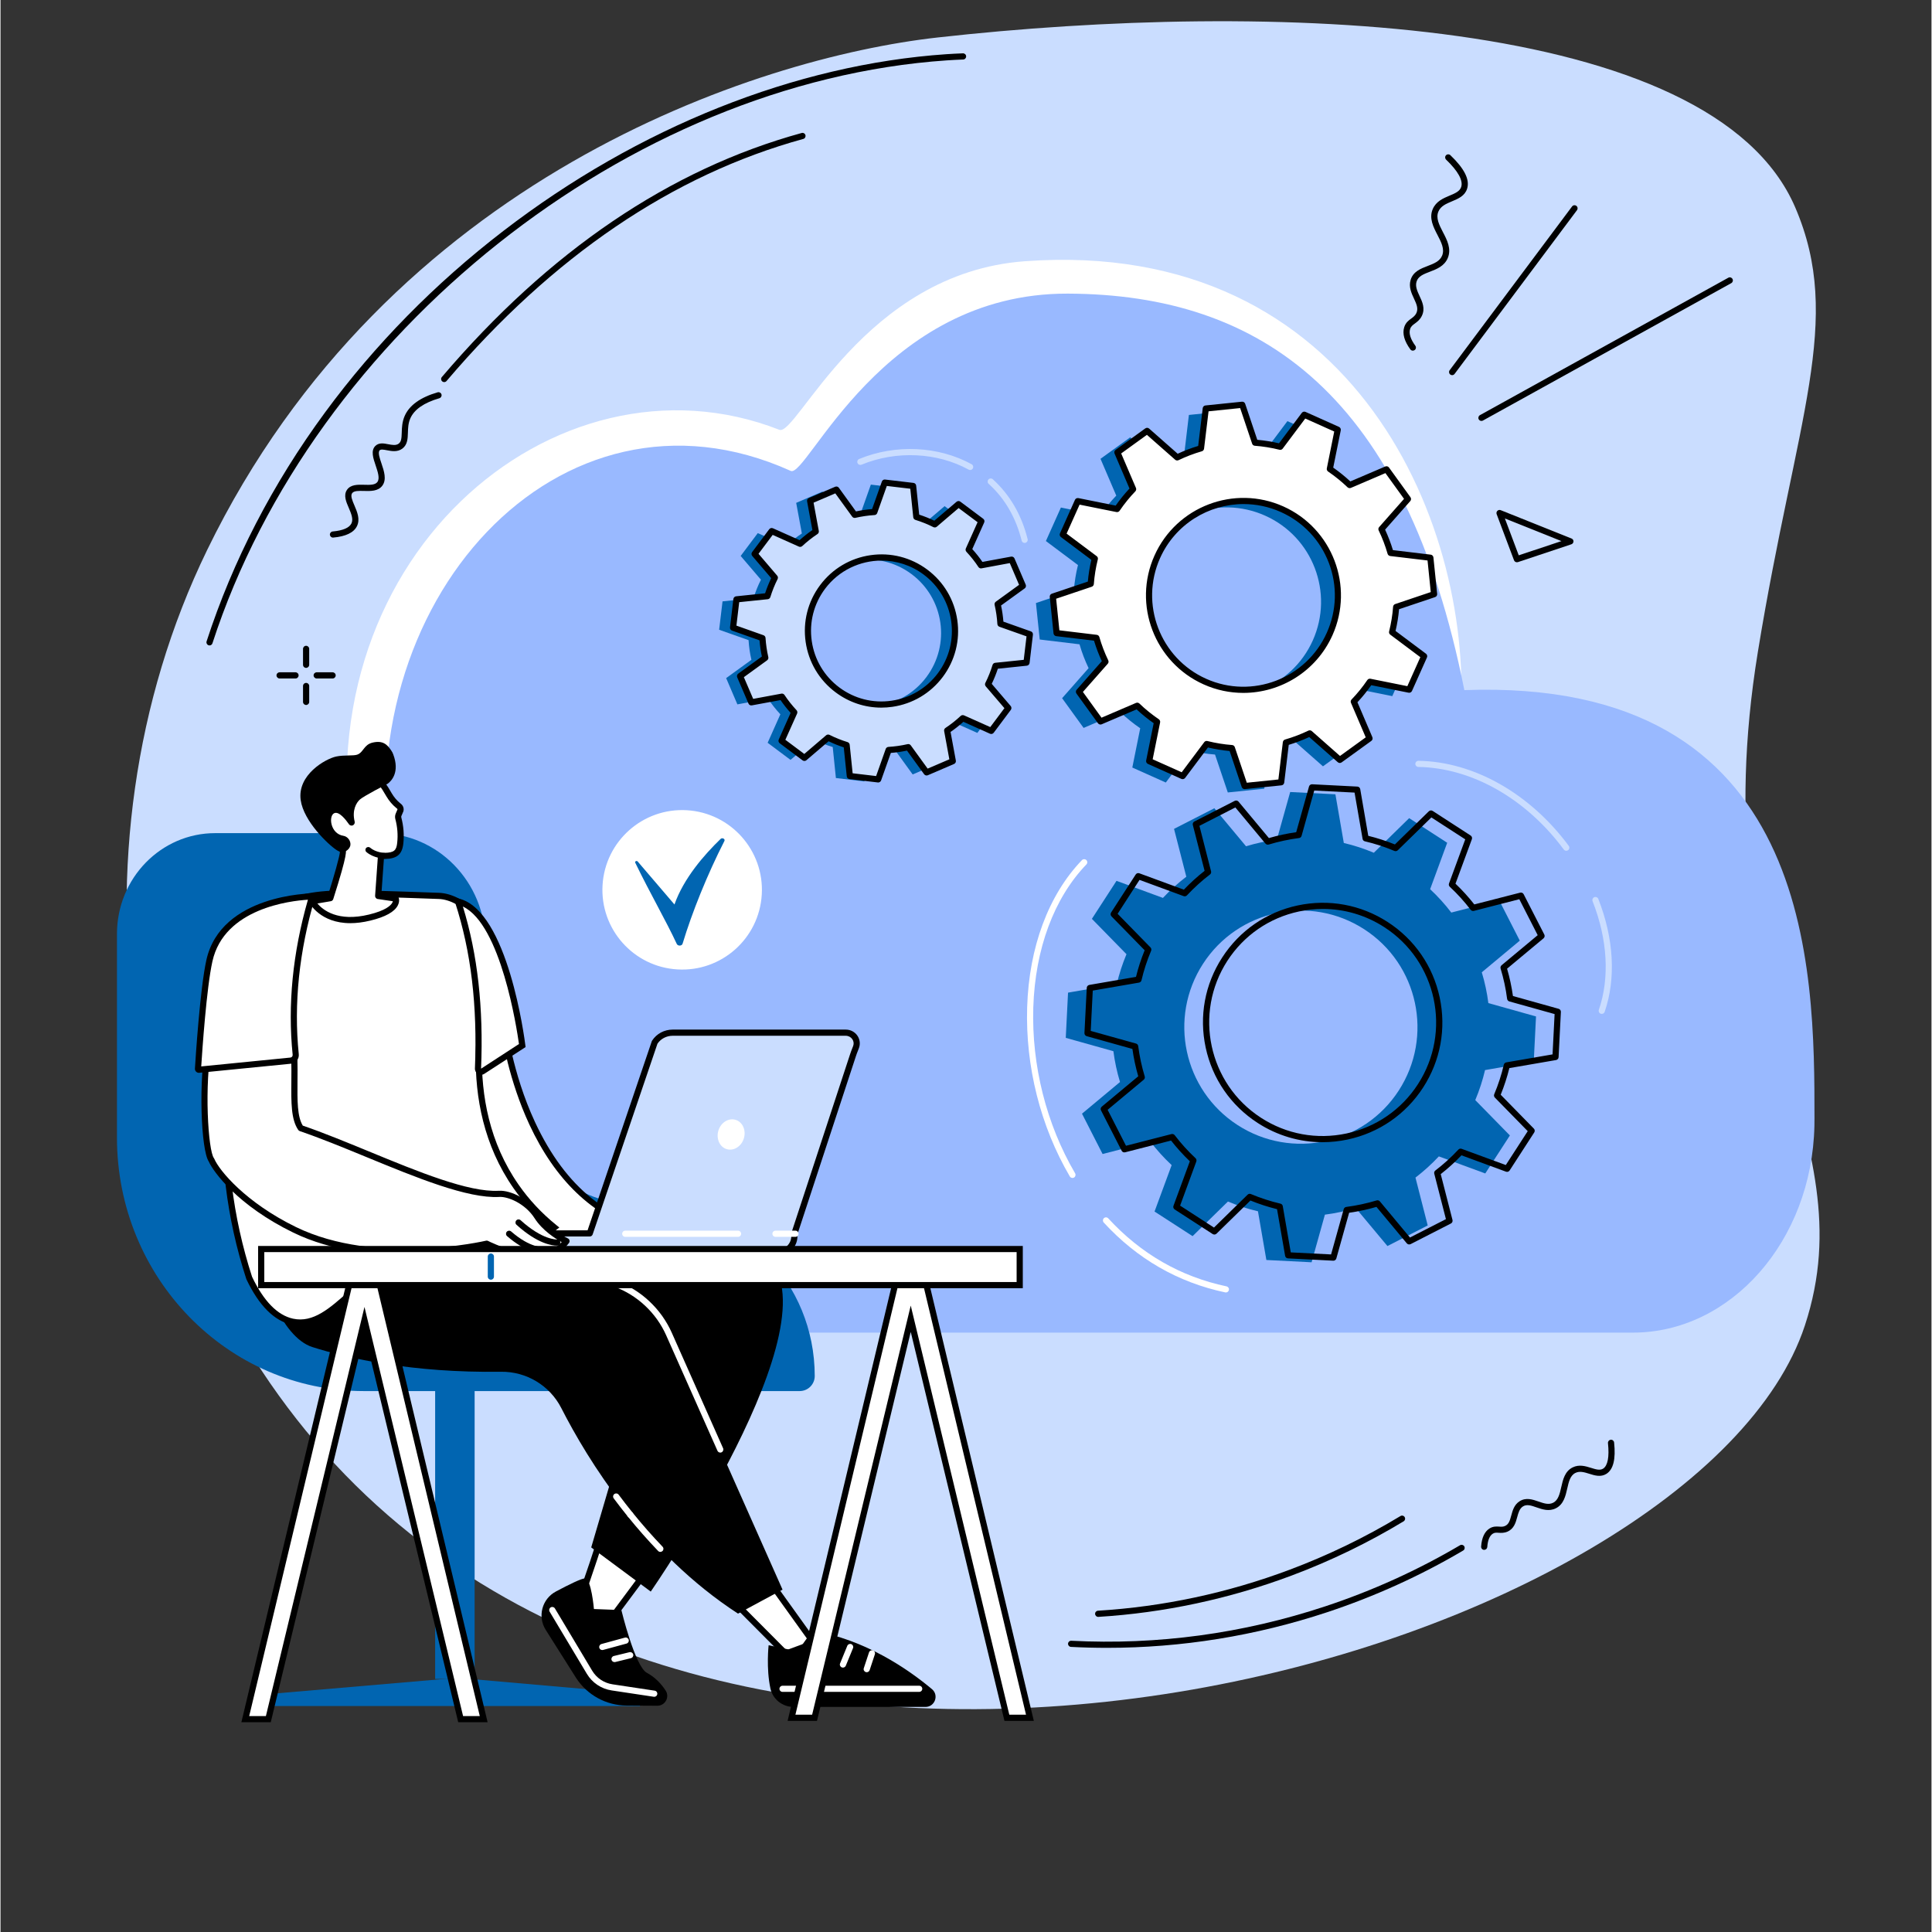 <?xml version="1.0" encoding="UTF-8"?>
<svg xmlns="http://www.w3.org/2000/svg" xmlns:xlink="http://www.w3.org/1999/xlink" width="300" zoomAndPan="magnify" viewBox="0 0 224.88 225" height="300" preserveAspectRatio="xMidYMid meet" version="1.2">
  <rect x="0" y="0" width="224.88" height="225" fill="#333333" stroke="none"/>
  <g id="7038c69061">
    <path style=" stroke:none;fill-rule:nonzero;fill:#caddff;fill-opacity:1;" d="M 210.133 154.375 C 217.59 131.75 197.867 117.508 204.664 75.895 C 209.125 48.598 214.672 37.348 209.012 24.156 C 199.352 1.656 147.41 0.078 109.121 4.367 C 87.898 6.746 45.098 20.789 24.066 64.051 C 6.957 99.246 14 143.668 38.938 170.492 C 89.227 224.578 197.77 191.867 210.133 154.375 "></path>
    <path style=" stroke:none;fill-rule:nonzero;fill:#ffffff;fill-opacity:1;" d="M 209.242 127.168 C 209.242 109.332 202.492 82.773 169.988 84.387 C 171.82 61.801 158.023 27.586 119.27 30.426 C 100.562 31.793 92.734 50.848 90.707 50.055 C 64.617 39.84 34.262 65.324 41.355 101.645 C 26.855 103.375 13.367 114.938 13.703 132.527 C 13.922 143.957 19.926 152.75 29.656 152.75 L 187.367 152.75 C 199.125 152.75 208.934 141.836 209.23 128.023 C 209.238 127.738 209.242 127.453 209.242 127.168 "></path>
    <path style=" stroke:none;fill-rule:nonzero;fill:#99b9ff;fill-opacity:1;" d="M 211.254 130.273 C 211.254 112.895 211.223 78.883 170.477 80.371 C 163.66 46.109 146.922 34.277 124.301 34.195 C 102.598 34.117 93.957 55.711 92.027 54.84 C 65.086 42.676 40.102 70.199 45.574 102.137 C 31.574 103.824 20.652 117.836 20.652 134.875 C 20.652 134.949 20.652 135.027 20.652 135.102 C 20.715 146.242 28.418 155.195 37.816 155.195 L 190.125 155.195 C 201.484 155.195 210.957 144.562 211.246 131.109 C 211.25 130.832 211.254 130.551 211.254 130.273 "></path>
    <path style=" stroke:none;fill-rule:nonzero;fill:#0165b1;fill-opacity:1;" d="M 94.117 68.594 C 96.949 64.805 102.316 64.031 106.102 66.863 C 109.891 69.695 110.664 75.059 107.832 78.848 C 105.004 82.637 99.637 83.41 95.848 80.578 C 92.062 77.746 91.285 72.379 94.117 68.594 Z M 88.559 67.512 C 88.207 68.211 87.918 68.93 87.695 69.66 L 84.086 70.035 L 83.691 73.34 L 87.117 74.551 C 87.164 75.324 87.273 76.09 87.449 76.844 L 84.508 78.973 L 85.816 82.031 L 89.387 81.371 C 89.809 82.008 90.289 82.617 90.82 83.188 L 89.34 86.504 L 92.004 88.496 L 94.766 86.137 C 95.465 86.488 96.184 86.777 96.918 87 L 97.289 90.609 L 100.594 91.004 L 101.809 87.578 C 102.578 87.531 103.344 87.422 104.098 87.246 L 106.23 90.191 L 109.285 88.879 L 108.625 85.312 C 109.266 84.891 109.871 84.41 110.445 83.875 L 113.762 85.355 L 115.754 82.691 L 113.395 79.93 C 113.742 79.23 114.035 78.512 114.254 77.781 L 117.867 77.406 L 118.258 74.102 L 114.832 72.891 C 114.785 72.117 114.676 71.352 114.5 70.598 L 117.445 68.465 L 116.133 65.41 L 112.566 66.07 C 112.145 65.43 111.664 64.824 111.129 64.254 L 112.609 60.934 L 109.949 58.945 L 107.184 61.305 C 106.484 60.953 105.766 60.664 105.035 60.438 L 104.66 56.828 L 101.359 56.438 L 100.145 59.863 C 99.371 59.91 98.605 60.02 97.855 60.191 L 95.723 57.25 L 92.664 58.562 L 93.324 62.129 C 92.688 62.551 92.078 63.031 91.508 63.566 L 88.191 62.086 L 86.199 64.746 L 88.559 67.512 "></path>
    <path style=" stroke:none;fill-rule:nonzero;fill:#caddff;fill-opacity:1;" d="M 95.738 68.359 C 98.57 64.57 103.934 63.797 107.723 66.629 C 111.512 69.457 112.285 74.824 109.453 78.613 C 106.621 82.398 101.254 83.176 97.469 80.344 C 93.68 77.512 92.906 72.145 95.738 68.359 Z M 90.18 67.277 C 89.828 67.977 89.539 68.695 89.312 69.426 L 85.707 69.801 L 85.312 73.105 L 88.738 74.316 C 88.785 75.086 88.895 75.855 89.07 76.609 L 86.125 78.738 L 87.438 81.797 L 91.004 81.133 C 91.426 81.773 91.906 82.383 92.441 82.953 L 90.961 86.27 L 93.625 88.262 L 96.387 85.902 C 97.086 86.254 97.805 86.543 98.535 86.766 L 98.91 90.375 L 102.215 90.77 L 103.426 87.344 C 104.199 87.297 104.965 87.184 105.719 87.012 L 107.848 89.957 L 110.906 88.645 L 110.246 85.078 C 110.887 84.656 111.492 84.176 112.062 83.641 L 115.383 85.121 L 117.371 82.457 L 115.012 79.695 C 115.363 78.996 115.652 78.277 115.879 77.547 L 119.484 77.172 L 119.879 73.867 L 116.453 72.656 C 116.406 71.883 116.297 71.117 116.121 70.363 L 119.066 68.23 L 117.754 65.176 L 114.188 65.836 C 113.766 65.195 113.285 64.59 112.75 64.016 L 114.234 60.699 L 111.57 58.707 L 108.805 61.066 C 108.105 60.719 107.387 60.426 106.656 60.203 L 106.281 56.594 L 102.977 56.203 L 101.766 59.629 C 100.992 59.676 100.227 59.785 99.473 59.957 L 97.344 57.016 L 94.285 58.328 L 94.945 61.895 C 94.309 62.316 93.699 62.797 93.129 63.332 L 89.812 61.852 L 87.82 64.512 L 90.18 67.277 "></path>
    <path style=" stroke:none;fill-rule:nonzero;fill:#000000;fill-opacity:1;" d="M 95.738 68.359 L 95.742 68.359 Z M 102.605 65.285 C 100.105 65.285 97.633 66.422 96.023 68.574 C 94.715 70.328 94.164 72.488 94.477 74.656 C 94.789 76.824 95.926 78.742 97.684 80.059 C 99.438 81.367 101.598 81.922 103.766 81.605 C 105.938 81.293 107.855 80.152 109.168 78.398 C 111.875 74.777 111.133 69.625 107.508 66.914 C 106.039 65.816 104.312 65.285 102.605 65.285 Z M 102.578 82.41 C 100.664 82.41 98.812 81.797 97.254 80.629 C 95.344 79.203 94.105 77.117 93.766 74.762 C 93.426 72.402 94.023 70.051 95.449 68.145 C 96.879 66.234 98.961 64.996 101.32 64.656 C 103.68 64.316 106.027 64.914 107.938 66.34 C 109.848 67.77 111.086 69.852 111.426 72.211 C 111.766 74.57 111.168 76.918 109.742 78.828 C 108.312 80.734 106.23 81.973 103.871 82.316 C 103.438 82.379 103.008 82.41 102.578 82.41 Z M 99.238 90.055 L 101.973 90.379 L 103.09 87.223 C 103.137 87.09 103.262 86.992 103.406 86.984 C 104.156 86.938 104.906 86.832 105.637 86.664 C 105.777 86.629 105.922 86.684 106.008 86.801 L 107.973 89.512 L 110.5 88.43 L 109.895 85.141 C 109.867 85 109.926 84.855 110.047 84.777 C 110.664 84.367 111.262 83.898 111.816 83.379 C 111.926 83.277 112.078 83.254 112.211 83.312 L 115.266 84.676 L 116.914 82.473 L 114.738 79.93 C 114.648 79.816 114.625 79.664 114.691 79.535 C 115.035 78.852 115.316 78.148 115.531 77.441 C 115.574 77.301 115.695 77.203 115.84 77.188 L 119.164 76.844 L 119.488 74.109 L 116.332 72.992 C 116.199 72.945 116.105 72.82 116.094 72.676 C 116.051 71.926 115.941 71.176 115.773 70.445 C 115.742 70.305 115.797 70.156 115.91 70.074 L 118.621 68.109 L 117.539 65.578 L 114.254 66.188 C 114.109 66.219 113.965 66.152 113.887 66.035 C 113.48 65.414 113.008 64.82 112.488 64.262 C 112.391 64.156 112.363 64.004 112.422 63.871 L 113.789 60.816 L 111.582 59.168 L 109.039 61.34 C 108.93 61.438 108.773 61.453 108.645 61.391 C 107.965 61.047 107.258 60.766 106.551 60.547 C 106.414 60.504 106.312 60.383 106.297 60.242 L 105.953 56.918 L 103.219 56.594 L 102.102 59.746 C 102.055 59.883 101.93 59.977 101.785 59.984 C 101.039 60.031 100.285 60.141 99.555 60.309 C 99.414 60.34 99.266 60.285 99.184 60.168 L 97.219 57.457 L 94.688 58.543 L 95.297 61.828 C 95.324 61.973 95.266 62.113 95.145 62.195 C 94.527 62.602 93.93 63.074 93.371 63.594 C 93.266 63.691 93.113 63.719 92.98 63.66 L 89.926 62.293 L 88.277 64.496 L 90.453 67.043 C 90.547 67.152 90.562 67.309 90.5 67.438 C 90.156 68.117 89.875 68.824 89.656 69.531 C 89.617 69.668 89.496 69.77 89.352 69.785 L 86.027 70.129 L 85.703 72.859 L 88.859 73.98 C 88.992 74.027 89.086 74.152 89.094 74.297 C 89.141 75.043 89.25 75.793 89.418 76.527 C 89.449 76.668 89.395 76.812 89.281 76.898 L 86.57 78.863 L 87.656 81.391 L 90.941 80.781 C 91.082 80.754 91.227 80.816 91.305 80.938 C 91.711 81.555 92.184 82.148 92.703 82.707 C 92.801 82.812 92.828 82.969 92.77 83.102 L 91.402 86.156 L 93.609 87.805 L 96.152 85.629 C 96.262 85.535 96.418 85.52 96.547 85.582 C 97.23 85.926 97.934 86.207 98.641 86.422 C 98.781 86.465 98.879 86.586 98.895 86.73 Z M 102.215 91.129 C 102.199 91.129 102.184 91.129 102.172 91.125 L 98.867 90.73 C 98.703 90.711 98.57 90.578 98.555 90.414 L 98.203 87.039 C 97.609 86.844 97.02 86.605 96.438 86.328 L 93.855 88.535 C 93.73 88.645 93.543 88.652 93.406 88.551 L 90.746 86.559 C 90.609 86.457 90.562 86.277 90.633 86.125 L 92.016 83.023 C 91.59 82.547 91.191 82.047 90.84 81.531 L 87.504 82.148 C 87.34 82.18 87.172 82.094 87.109 81.938 L 85.797 78.883 C 85.73 78.727 85.781 78.547 85.918 78.449 L 88.668 76.457 C 88.535 75.836 88.445 75.207 88.395 74.574 L 85.191 73.441 C 85.035 73.387 84.938 73.227 84.957 73.062 L 85.348 69.758 C 85.371 69.594 85.5 69.461 85.668 69.445 L 89.043 69.094 C 89.238 68.5 89.477 67.906 89.754 67.328 L 87.547 64.746 C 87.438 64.617 87.43 64.434 87.531 64.297 L 89.523 61.633 C 89.625 61.5 89.805 61.453 89.957 61.523 L 93.059 62.906 C 93.535 62.48 94.031 62.082 94.551 61.73 L 93.934 58.391 C 93.902 58.227 93.988 58.062 94.145 57.996 L 97.199 56.688 C 97.355 56.621 97.535 56.668 97.633 56.805 L 99.625 59.559 C 100.246 59.426 100.875 59.336 101.504 59.285 L 102.641 56.082 C 102.695 55.926 102.852 55.824 103.02 55.848 L 106.324 56.238 C 106.488 56.258 106.621 56.391 106.637 56.559 L 106.988 59.934 C 107.582 60.129 108.176 60.363 108.75 60.641 L 111.336 58.438 C 111.461 58.328 111.648 58.32 111.781 58.422 L 114.445 60.414 C 114.582 60.516 114.629 60.695 114.559 60.848 L 113.172 63.949 C 113.602 64.422 114 64.922 114.352 65.441 L 117.688 64.824 C 117.855 64.793 118.016 64.879 118.086 65.031 L 119.395 68.09 C 119.461 68.246 119.414 68.426 119.277 68.523 L 116.523 70.516 C 116.656 71.133 116.746 71.766 116.797 72.395 L 120 73.531 C 120.156 73.586 120.254 73.742 120.234 73.91 L 119.844 77.215 C 119.82 77.379 119.691 77.508 119.523 77.527 L 116.148 77.879 C 115.953 78.473 115.715 79.066 115.438 79.641 L 117.645 82.223 C 117.754 82.352 117.758 82.539 117.66 82.672 L 115.668 85.336 C 115.566 85.469 115.387 85.52 115.234 85.449 L 112.133 84.062 C 111.656 84.492 111.156 84.891 110.641 85.242 L 111.258 88.578 C 111.289 88.746 111.203 88.906 111.047 88.973 L 107.992 90.285 C 107.836 90.352 107.66 90.301 107.559 90.164 L 105.566 87.414 C 104.945 87.547 104.316 87.637 103.688 87.684 L 102.551 90.891 C 102.5 91.031 102.363 91.129 102.215 91.129 "></path>
    <path style=" stroke:none;fill-rule:nonzero;fill:#0165b1;fill-opacity:1;" d="M 132.75 65.594 C 135.234 60.051 141.738 57.57 147.281 60.055 C 152.828 62.535 155.309 69.039 152.828 74.586 C 150.344 80.125 143.84 82.609 138.297 80.125 C 132.75 77.645 130.27 71.137 132.75 65.594 Z M 125.48 65.805 C 125.238 66.781 125.078 67.762 125.004 68.742 L 120.586 70.23 L 121.027 74.477 L 125.66 75.035 C 125.934 75.988 126.289 76.918 126.719 77.812 L 123.633 81.312 L 126.137 84.773 L 130.418 82.938 C 131.129 83.621 131.902 84.246 132.73 84.812 L 131.809 89.387 L 135.707 91.133 L 138.504 87.398 C 139.48 87.641 140.461 87.801 141.441 87.875 L 142.93 92.289 L 147.176 91.852 L 147.734 87.219 C 148.688 86.945 149.617 86.59 150.512 86.16 L 154.012 89.246 L 157.473 86.742 L 155.641 82.457 C 156.32 81.75 156.945 80.977 157.512 80.148 L 162.086 81.07 L 163.832 77.172 L 160.098 74.375 C 160.34 73.398 160.5 72.418 160.574 71.438 L 164.992 69.949 L 164.555 65.703 L 159.918 65.145 C 159.645 64.191 159.289 63.262 158.859 62.367 L 161.945 58.867 L 159.445 55.406 L 155.16 57.238 C 154.449 56.559 153.676 55.934 152.848 55.367 L 153.77 50.793 L 149.871 49.047 L 147.074 52.781 C 146.098 52.539 145.117 52.379 144.137 52.305 L 142.648 47.887 L 138.398 48.324 L 137.848 52.957 C 136.891 53.234 135.961 53.59 135.07 54.02 L 131.566 50.93 L 128.105 53.434 L 129.941 57.719 C 129.258 58.43 128.633 59.203 128.066 60.031 L 123.492 59.109 L 121.746 63.008 L 125.48 65.805 "></path>
    <path style=" stroke:none;fill-rule:nonzero;fill:#ffffff;fill-opacity:1;" d="M 134.719 64.844 C 137.199 59.301 143.703 56.82 149.246 59.301 C 154.793 61.785 157.273 68.289 154.789 73.832 C 152.309 79.375 145.805 81.859 140.262 79.375 C 134.719 76.895 132.234 70.387 134.719 64.844 Z M 127.445 65.055 C 127.203 66.031 127.043 67.012 126.969 67.992 L 122.551 69.477 L 122.988 73.727 L 127.625 74.285 C 127.898 75.238 128.254 76.164 128.684 77.059 L 125.598 80.562 L 128.098 84.02 L 132.383 82.188 C 133.094 82.871 133.867 83.496 134.695 84.062 L 133.773 88.637 L 137.672 90.383 L 140.469 86.648 C 141.445 86.891 142.426 87.051 143.406 87.125 L 144.891 91.539 L 149.145 91.102 L 149.699 86.469 C 150.652 86.191 151.578 85.84 152.477 85.41 L 155.977 88.496 L 159.438 85.992 L 157.605 81.707 C 158.285 81 158.91 80.227 159.477 79.398 L 164.051 80.32 L 165.797 76.418 L 162.062 73.625 C 162.305 72.648 162.465 71.664 162.539 70.684 L 166.957 69.199 L 166.52 64.949 L 161.883 64.395 C 161.609 63.441 161.254 62.512 160.824 61.617 L 163.91 58.117 L 161.406 54.656 L 157.125 56.488 C 156.414 55.809 155.641 55.184 154.812 54.617 L 155.734 50.043 L 151.836 48.297 L 149.039 52.031 C 148.062 51.789 147.082 51.629 146.102 51.555 L 144.613 47.137 L 140.367 47.574 L 139.809 52.207 C 138.855 52.484 137.93 52.84 137.031 53.27 L 133.531 50.184 L 130.07 52.684 L 131.902 56.969 C 131.223 57.68 130.598 58.453 130.031 59.281 L 125.457 58.359 L 123.711 62.258 L 127.445 65.055 "></path>
    <path style=" stroke:none;fill-rule:nonzero;fill:#000000;fill-opacity:1;" d="M 134.719 64.848 Z M 144.77 58.703 C 140.703 58.703 136.812 61.047 135.043 64.992 C 132.648 70.348 135.051 76.652 140.406 79.051 C 145.762 81.445 152.066 79.039 154.461 73.688 C 155.625 71.094 155.707 68.203 154.695 65.547 C 153.68 62.895 151.695 60.793 149.102 59.629 C 147.691 59 146.219 58.703 144.77 58.703 Z M 144.738 80.695 C 143.188 80.695 141.613 80.379 140.113 79.703 C 134.398 77.145 131.828 70.414 134.391 64.699 C 136.949 58.984 143.68 56.418 149.395 58.977 C 155.109 61.535 157.676 68.266 155.117 73.98 C 153.23 78.191 149.078 80.695 144.738 80.695 Z M 140.469 86.289 C 140.496 86.289 140.527 86.293 140.555 86.301 C 141.512 86.539 142.48 86.695 143.434 86.766 C 143.578 86.777 143.699 86.871 143.746 87.012 L 145.141 91.156 L 148.82 90.777 L 149.34 86.426 C 149.359 86.285 149.461 86.164 149.598 86.125 C 150.527 85.855 151.445 85.508 152.32 85.086 C 152.449 85.027 152.602 85.047 152.711 85.141 L 155.996 88.039 L 158.992 85.871 L 157.273 81.852 C 157.215 81.719 157.242 81.562 157.344 81.461 C 158.008 80.773 158.625 80.012 159.18 79.195 C 159.262 79.074 159.402 79.02 159.547 79.047 L 163.84 79.91 L 165.352 76.535 L 161.848 73.91 C 161.73 73.824 161.68 73.676 161.715 73.539 C 161.953 72.582 162.109 71.613 162.18 70.66 C 162.191 70.516 162.289 70.395 162.426 70.348 L 166.566 68.953 L 166.191 65.273 L 161.84 64.754 C 161.699 64.734 161.578 64.633 161.539 64.496 C 161.27 63.562 160.922 62.648 160.5 61.773 C 160.438 61.645 160.457 61.488 160.555 61.383 L 163.453 58.098 L 161.285 55.098 L 157.266 56.82 C 157.133 56.875 156.98 56.848 156.875 56.75 C 156.184 56.086 155.422 55.469 154.609 54.914 C 154.492 54.832 154.43 54.688 154.461 54.547 L 155.324 50.254 L 151.949 48.742 L 149.324 52.246 C 149.238 52.363 149.09 52.414 148.949 52.379 C 147.996 52.141 147.027 51.984 146.07 51.914 C 145.93 51.902 145.805 51.805 145.762 51.668 L 144.367 47.523 L 140.688 47.902 L 140.164 52.254 C 140.148 52.395 140.047 52.516 139.91 52.555 C 138.977 52.824 138.062 53.172 137.188 53.594 C 137.059 53.652 136.902 53.633 136.797 53.539 L 133.508 50.641 L 130.512 52.809 L 132.234 56.828 C 132.289 56.961 132.262 57.113 132.164 57.219 C 131.5 57.906 130.883 58.668 130.328 59.484 C 130.246 59.605 130.102 59.66 129.961 59.633 L 125.668 58.77 L 124.156 62.145 L 127.66 64.77 C 127.777 64.855 127.828 65 127.793 65.141 C 127.555 66.098 127.398 67.066 127.328 68.02 C 127.316 68.164 127.219 68.285 127.082 68.332 L 122.938 69.727 L 123.316 73.406 L 127.664 73.93 C 127.809 73.945 127.93 74.047 127.969 74.184 C 128.238 75.117 128.586 76.031 129.008 76.906 C 129.066 77.035 129.047 77.191 128.953 77.297 L 126.055 80.582 L 128.223 83.582 L 132.242 81.859 C 132.375 81.805 132.527 81.832 132.633 81.93 C 133.32 82.594 134.082 83.211 134.898 83.766 C 135.016 83.848 135.074 83.992 135.047 84.133 L 134.18 88.426 L 137.559 89.938 L 140.184 86.434 C 140.25 86.34 140.359 86.289 140.469 86.289 Z M 144.891 91.902 C 144.738 91.902 144.602 91.805 144.551 91.656 L 143.141 87.461 C 142.305 87.387 141.457 87.25 140.617 87.051 L 137.961 90.598 C 137.859 90.73 137.68 90.777 137.523 90.711 L 133.625 88.965 C 133.473 88.895 133.387 88.73 133.422 88.566 L 134.297 84.223 C 133.59 83.73 132.922 83.188 132.309 82.613 L 128.238 84.352 C 128.086 84.418 127.906 84.367 127.809 84.23 L 125.305 80.773 C 125.207 80.637 125.215 80.449 125.328 80.324 L 128.258 77 C 127.898 76.23 127.594 75.426 127.348 74.613 L 122.945 74.086 C 122.781 74.062 122.652 73.934 122.633 73.766 L 122.195 69.516 C 122.18 69.348 122.277 69.191 122.438 69.141 L 126.629 67.73 C 126.703 66.891 126.844 66.043 127.039 65.199 L 123.496 62.547 C 123.363 62.445 123.316 62.266 123.383 62.113 L 125.129 58.211 C 125.199 58.059 125.363 57.977 125.527 58.008 L 129.871 58.883 C 130.363 58.176 130.906 57.508 131.48 56.895 L 129.742 52.828 C 129.676 52.672 129.723 52.492 129.859 52.395 L 133.32 49.891 C 133.457 49.793 133.641 49.801 133.77 49.914 L 137.094 52.844 C 137.863 52.484 138.664 52.18 139.48 51.934 L 140.008 47.531 C 140.027 47.367 140.16 47.234 140.328 47.219 L 144.578 46.781 C 144.742 46.766 144.902 46.863 144.953 47.023 L 146.363 51.219 C 147.207 51.293 148.051 51.43 148.891 51.629 L 151.547 48.082 C 151.648 47.949 151.828 47.898 151.98 47.969 L 155.879 49.715 C 156.031 49.785 156.117 49.949 156.086 50.113 L 155.207 54.457 C 155.914 54.953 156.582 55.492 157.199 56.066 L 161.266 54.328 C 161.422 54.262 161.602 54.309 161.699 54.445 L 164.203 57.91 C 164.301 58.043 164.289 58.23 164.18 58.355 L 161.25 61.68 C 161.605 62.453 161.914 63.254 162.16 64.066 L 166.559 64.594 C 166.727 64.613 166.855 64.746 166.875 64.914 L 167.312 69.164 C 167.328 69.332 167.227 69.488 167.07 69.539 L 162.875 70.949 C 162.801 71.789 162.664 72.641 162.465 73.48 L 166.012 76.133 C 166.145 76.234 166.191 76.414 166.125 76.566 L 164.379 80.469 C 164.309 80.621 164.145 80.707 163.98 80.672 L 159.637 79.797 C 159.141 80.504 158.602 81.172 158.027 81.785 L 159.766 85.852 C 159.832 86.008 159.781 86.188 159.645 86.285 L 156.184 88.789 C 156.047 88.887 155.863 88.879 155.738 88.766 L 152.414 85.836 C 151.641 86.195 150.84 86.5 150.027 86.746 L 149.5 91.148 C 149.477 91.312 149.348 91.445 149.18 91.461 L 144.93 91.898 C 144.918 91.898 144.902 91.902 144.891 91.902 "></path>
    <path style=" stroke:none;fill-rule:nonzero;fill:#0165b1;fill-opacity:1;" d="M 140.043 112.242 C 144.117 105.949 152.523 104.148 158.82 108.223 C 165.113 112.297 166.914 120.703 162.84 127 C 158.766 133.293 150.359 135.094 144.062 131.02 C 137.77 126.945 135.969 118.539 140.043 112.242 Z M 131.129 111.125 C 130.652 112.273 130.27 113.438 129.996 114.621 L 124.324 115.602 L 124.059 120.867 L 129.605 122.422 C 129.762 123.637 130.02 124.836 130.375 126.012 L 125.949 129.699 L 128.348 134.395 L 133.922 132.965 C 134.66 133.93 135.484 134.84 136.391 135.688 L 134.398 141.094 L 138.828 143.961 L 142.945 139.93 C 144.09 140.41 145.262 140.793 146.441 141.066 L 147.422 146.738 L 152.688 147.004 L 154.238 141.457 C 155.453 141.301 156.656 141.043 157.828 140.688 L 161.52 145.113 L 166.211 142.715 L 164.785 137.141 C 165.75 136.402 166.66 135.578 167.508 134.672 L 172.914 136.66 L 175.781 132.234 L 171.75 128.117 C 172.23 126.973 172.613 125.801 172.887 124.621 L 178.559 123.641 L 178.824 118.375 L 173.273 116.82 C 173.121 115.605 172.863 114.406 172.508 113.234 L 176.934 109.547 L 174.531 104.848 L 168.957 106.277 C 168.223 105.312 167.398 104.402 166.492 103.555 L 168.48 98.148 L 164.051 95.281 L 159.934 99.312 C 158.793 98.832 157.621 98.449 156.441 98.176 L 155.461 92.504 L 150.195 92.238 L 148.641 97.785 C 147.426 97.941 146.227 98.199 145.051 98.555 L 141.363 94.129 L 136.668 96.531 L 138.098 102.102 C 137.129 102.84 136.223 103.664 135.375 104.57 L 129.969 102.582 L 127.102 107.008 L 131.129 111.125 "></path>
    <path style=" stroke:none;fill-rule:nonzero;fill:#000000;fill-opacity:1;" d="M 142.578 111.699 L 142.582 111.699 Z M 154.004 105.855 C 153.074 105.855 152.141 105.953 151.211 106.152 C 147.758 106.891 144.797 108.934 142.879 111.895 C 138.922 118.016 140.676 126.215 146.797 130.176 C 149.758 132.094 153.293 132.742 156.746 132.004 C 160.199 131.266 163.156 129.227 165.074 126.262 C 169.035 120.141 167.281 111.941 161.16 107.98 C 158.992 106.578 156.523 105.855 154.004 105.855 Z M 153.949 133.02 C 151.293 133.02 148.688 132.254 146.406 130.777 C 143.281 128.754 141.129 125.637 140.352 121.996 C 139.57 118.355 140.254 114.629 142.277 111.508 C 144.301 108.379 147.418 106.23 151.059 105.449 C 154.699 104.672 158.426 105.355 161.551 107.379 C 164.676 109.402 166.828 112.52 167.605 116.16 C 168.383 119.801 167.699 123.527 165.676 126.652 C 163.652 129.777 160.535 131.926 156.895 132.707 C 155.914 132.914 154.93 133.02 153.949 133.02 Z M 150.262 145.852 L 154.957 146.09 L 156.43 140.816 C 156.469 140.676 156.59 140.574 156.73 140.559 C 157.926 140.402 159.113 140.148 160.262 139.801 C 160.398 139.758 160.547 139.805 160.641 139.914 L 164.145 144.121 L 168.332 141.98 L 166.973 136.684 C 166.938 136.547 166.988 136.398 167.105 136.312 C 168.047 135.594 168.949 134.777 169.781 133.883 C 169.879 133.777 170.031 133.742 170.168 133.793 L 175.305 135.68 L 177.859 131.734 L 174.031 127.824 C 173.93 127.719 173.902 127.566 173.957 127.434 C 174.43 126.309 174.805 125.152 175.074 123.996 C 175.109 123.855 175.219 123.746 175.363 123.723 L 180.75 122.793 L 180.988 118.098 L 175.715 116.625 C 175.578 116.586 175.477 116.469 175.457 116.324 C 175.305 115.133 175.047 113.945 174.699 112.793 C 174.66 112.656 174.703 112.508 174.812 112.414 L 179.02 108.91 L 176.879 104.723 L 171.586 106.082 C 171.445 106.117 171.297 106.066 171.211 105.953 C 170.492 105.008 169.676 104.105 168.781 103.273 C 168.676 103.176 168.641 103.023 168.691 102.891 L 170.582 97.75 L 166.637 95.199 L 162.723 99.023 C 162.617 99.125 162.465 99.152 162.332 99.098 C 161.207 98.625 160.051 98.25 158.895 97.98 C 158.754 97.949 158.648 97.836 158.625 97.691 L 157.691 92.305 L 152.996 92.066 L 151.523 97.34 C 151.484 97.48 151.367 97.582 151.223 97.598 C 150.031 97.754 148.844 98.008 147.695 98.355 C 147.555 98.398 147.406 98.352 147.312 98.242 L 143.809 94.035 L 139.625 96.176 L 140.98 101.473 C 141.016 101.609 140.965 101.758 140.852 101.844 C 139.906 102.562 139.008 103.383 138.172 104.273 C 138.074 104.379 137.922 104.414 137.789 104.363 L 132.648 102.473 L 130.098 106.422 L 133.922 110.332 C 134.023 110.438 134.055 110.59 134 110.723 C 133.527 111.848 133.148 113.004 132.879 114.16 C 132.848 114.301 132.734 114.406 132.59 114.434 L 127.203 115.363 L 126.965 120.059 L 132.238 121.531 C 132.379 121.57 132.48 121.688 132.496 121.832 C 132.652 123.023 132.906 124.211 133.254 125.363 C 133.297 125.5 133.25 125.648 133.141 125.742 L 128.934 129.246 L 131.074 133.434 L 136.371 132.074 C 136.508 132.039 136.66 132.09 136.746 132.203 C 137.465 133.148 138.281 134.051 139.172 134.883 C 139.277 134.98 139.312 135.133 139.262 135.27 L 137.375 140.406 L 141.32 142.961 L 145.234 139.133 C 145.336 139.031 145.488 139 145.621 139.059 C 146.746 139.531 147.906 139.906 149.059 140.176 C 149.199 140.207 149.309 140.32 149.332 140.465 Z M 155.227 146.82 C 155.219 146.82 155.211 146.82 155.207 146.82 L 149.941 146.551 C 149.773 146.543 149.633 146.422 149.605 146.254 L 148.664 140.82 C 147.625 140.562 146.582 140.227 145.566 139.812 L 141.617 143.672 C 141.496 143.789 141.312 143.809 141.172 143.719 L 136.742 140.852 C 136.602 140.762 136.543 140.586 136.602 140.43 L 138.508 135.242 C 137.715 134.484 136.98 133.672 136.32 132.828 L 130.977 134.195 C 130.812 134.238 130.641 134.164 130.566 134.012 L 128.164 129.316 C 128.09 129.168 128.125 128.988 128.254 128.879 L 132.5 125.344 C 132.199 124.301 131.969 123.234 131.82 122.16 L 126.496 120.672 C 126.336 120.625 126.227 120.477 126.234 120.309 L 126.504 115.039 C 126.512 114.871 126.637 114.734 126.801 114.703 L 132.238 113.766 C 132.492 112.723 132.832 111.684 133.246 110.668 L 129.383 106.719 C 129.266 106.598 129.246 106.414 129.336 106.273 L 132.203 101.844 C 132.293 101.703 132.473 101.645 132.629 101.703 L 137.812 103.609 C 138.57 102.816 139.383 102.078 140.227 101.418 L 138.855 96.074 C 138.816 95.914 138.891 95.742 139.043 95.668 L 143.738 93.266 C 143.887 93.191 144.07 93.227 144.176 93.355 L 147.715 97.602 C 148.754 97.297 149.824 97.07 150.895 96.918 L 152.387 91.598 C 152.43 91.438 152.586 91.328 152.75 91.336 L 158.016 91.605 C 158.184 91.613 158.324 91.734 158.352 91.902 L 159.289 97.34 C 160.332 97.594 161.375 97.934 162.391 98.344 L 166.34 94.484 C 166.457 94.367 166.645 94.348 166.785 94.438 L 171.211 97.305 C 171.352 97.395 171.41 97.57 171.355 97.73 L 169.445 102.914 C 170.242 103.672 170.977 104.484 171.637 105.328 L 176.98 103.957 C 177.141 103.918 177.312 103.992 177.387 104.145 L 179.789 108.836 C 179.867 108.988 179.828 109.168 179.699 109.277 L 175.453 112.812 C 175.758 113.855 175.984 114.926 176.137 115.996 L 181.457 117.484 C 181.621 117.531 181.727 117.68 181.719 117.848 L 181.453 123.117 C 181.445 123.285 181.32 123.422 181.156 123.453 L 175.719 124.391 C 175.461 125.434 175.125 126.473 174.711 127.492 L 178.574 131.438 C 178.691 131.559 178.707 131.742 178.617 131.883 L 175.75 136.312 C 175.66 136.453 175.484 136.512 175.328 136.453 L 170.141 134.547 C 169.383 135.344 168.57 136.078 167.727 136.738 L 169.098 142.082 C 169.137 142.242 169.062 142.414 168.914 142.488 L 164.219 144.891 C 164.066 144.965 163.887 144.93 163.777 144.801 L 160.242 140.555 C 159.199 140.859 158.133 141.086 157.059 141.238 L 155.57 146.559 C 155.527 146.715 155.387 146.82 155.227 146.82 "></path>
    <path style=" stroke:none;fill-rule:nonzero;fill:#ffffff;fill-opacity:1;" d="M 142.707 150.52 C 142.68 150.52 142.656 150.516 142.633 150.512 C 137.141 149.355 132.379 146.617 128.48 142.375 C 128.348 142.23 128.355 142.004 128.5 141.867 C 128.648 141.734 128.875 141.742 129.008 141.891 C 132.805 146.02 137.438 148.684 142.777 149.809 C 142.973 149.852 143.098 150.039 143.055 150.234 C 143.02 150.402 142.871 150.52 142.707 150.52 "></path>
    <path style=" stroke:none;fill-rule:nonzero;fill:#ffffff;fill-opacity:1;" d="M 124.84 137.184 C 124.715 137.184 124.598 137.121 124.531 137.008 C 121.113 131.18 119.352 124.184 119.562 117.309 C 119.777 110.309 122.047 104.219 125.945 100.168 C 126.082 100.027 126.309 100.023 126.453 100.16 C 126.598 100.297 126.602 100.523 126.465 100.668 C 122.688 104.59 120.492 110.508 120.277 117.332 C 120.07 124.074 121.801 130.934 125.148 136.645 C 125.25 136.816 125.191 137.035 125.02 137.137 C 124.965 137.168 124.902 137.184 124.84 137.184 "></path>
    <path style=" stroke:none;fill-rule:nonzero;fill:#caddff;fill-opacity:1;" d="M 186.48 118.078 C 186.441 118.078 186.402 118.074 186.363 118.059 C 186.176 117.996 186.078 117.793 186.141 117.605 C 187.418 113.883 187.16 109.391 185.41 104.949 C 185.34 104.766 185.43 104.559 185.613 104.484 C 185.797 104.414 186.008 104.504 186.078 104.688 C 187.891 109.285 188.152 113.957 186.82 117.836 C 186.77 117.988 186.629 118.078 186.48 118.078 "></path>
    <path style=" stroke:none;fill-rule:nonzero;fill:#caddff;fill-opacity:1;" d="M 182.348 99.082 C 182.238 99.082 182.129 99.031 182.059 98.938 C 177.672 93.012 171.34 89.418 165.125 89.32 C 164.926 89.316 164.77 89.152 164.77 88.957 C 164.773 88.758 164.934 88.602 165.129 88.602 C 165.129 88.602 165.133 88.602 165.133 88.602 C 171.574 88.703 178.117 92.406 182.637 98.508 C 182.754 98.668 182.719 98.895 182.562 99.012 C 182.496 99.059 182.422 99.082 182.348 99.082 "></path>
    <path style=" stroke:none;fill-rule:nonzero;fill:#caddff;fill-opacity:1;" d="M 112.922 54.738 C 112.863 54.738 112.805 54.723 112.75 54.695 C 109.078 52.672 104.297 52.453 100.273 54.117 C 100.09 54.191 99.879 54.105 99.805 53.922 C 99.73 53.738 99.816 53.527 100 53.453 C 104.219 51.707 109.234 51.941 113.098 54.066 C 113.27 54.16 113.332 54.379 113.238 54.551 C 113.172 54.672 113.051 54.738 112.922 54.738 "></path>
    <path style=" stroke:none;fill-rule:nonzero;fill:#caddff;fill-opacity:1;" d="M 119.27 63.23 C 119.109 63.23 118.961 63.121 118.922 62.957 C 118.25 60.27 116.957 58.043 115.078 56.348 C 114.93 56.215 114.922 55.988 115.055 55.84 C 115.188 55.691 115.414 55.68 115.559 55.812 C 117.543 57.609 118.91 59.953 119.617 62.785 C 119.664 62.977 119.547 63.172 119.355 63.219 C 119.328 63.227 119.297 63.23 119.27 63.23 "></path>
    <path style=" stroke:none;fill-rule:nonzero;fill:#ffffff;fill-opacity:1;" d="M 88.656 104.18 C 88.352 109.301 83.953 113.207 78.832 112.898 C 73.711 112.598 69.809 108.199 70.113 103.078 C 70.418 97.957 74.816 94.055 79.934 94.359 C 85.055 94.664 88.957 99.062 88.656 104.18 "></path>
    <path style=" stroke:none;fill-rule:nonzero;fill:#0165b1;fill-opacity:1;" d="M 83.859 97.703 C 81.945 99.555 79.559 102.289 78.488 105.336 L 74.211 100.336 C 74.094 100.195 73.844 100.312 73.918 100.469 C 75.715 104.164 77.496 107.215 78.754 109.926 C 78.879 110.199 79.348 110.184 79.434 109.902 C 80.531 106.258 82.32 101.824 84.305 97.938 C 84.422 97.707 84.055 97.512 83.859 97.703 "></path>
    <path style=" stroke:none;fill-rule:nonzero;fill:#0165b1;fill-opacity:1;" d="M 56.473 109.758 L 56.473 120.875 C 56.473 131.746 65.059 140.562 75.648 140.562 C 86.238 140.562 94.824 149.375 94.824 160.25 C 94.824 161.219 94.039 162.004 93.07 162.004 L 42.309 162.004 C 26.434 162.004 13.562 148.789 13.562 132.492 L 13.562 108.766 C 13.562 102.285 18.68 97.027 24.996 97.027 L 44.074 97.027 C 50.922 97.027 56.473 102.727 56.473 109.758 "></path>
    <path style=" stroke:none;fill-rule:nonzero;fill:#0165b1;fill-opacity:1;" d="M 50.617 195.527 L 55.215 195.527 L 55.215 141.969 L 50.617 141.969 L 50.617 195.527 "></path>
    <path style=" stroke:none;fill-rule:nonzero;fill:#0165b1;fill-opacity:1;" d="M 74.477 197.266 L 54.117 195.48 L 52.25 195.48 L 31.469 197.266 L 31.469 198.684 L 74.477 198.684 L 74.477 197.266 "></path>
    <path style=" stroke:none;fill-rule:nonzero;fill:#ffffff;fill-opacity:1;" d="M 66.781 187.922 C 67.254 187.441 69.98 178.957 69.98 178.957 L 75.371 182.801 L 69.461 190.746 L 66.781 187.922 "></path>
    <path style=" stroke:none;fill-rule:nonzero;fill:#000000;fill-opacity:1;" d="M 67.223 187.867 L 69.426 190.188 L 74.863 182.883 L 70.172 179.535 C 69.371 182.012 67.859 186.59 67.223 187.867 Z M 69.461 191.102 C 69.363 191.102 69.27 191.062 69.199 190.992 L 66.52 188.168 C 66.391 188.027 66.391 187.812 66.52 187.676 C 66.836 187.258 68.363 182.82 69.637 178.848 C 69.672 178.738 69.758 178.652 69.867 178.617 C 69.977 178.582 70.094 178.598 70.188 178.664 L 75.578 182.512 C 75.656 182.566 75.711 182.652 75.723 182.746 C 75.738 182.844 75.715 182.941 75.656 183.016 L 69.75 190.961 C 69.684 191.043 69.586 191.098 69.48 191.102 C 69.477 191.102 69.469 191.102 69.461 191.102 "></path>
    <path style=" stroke:none;fill-rule:nonzero;fill:#000000;fill-opacity:1;" d="M 76.492 198.648 L 72.91 198.629 C 70.539 198.613 68.332 197.41 67.039 195.422 L 63.492 189.809 C 62.516 188.258 63.062 186.203 64.684 185.344 C 66.16 184.555 67.711 183.793 68.074 183.824 C 68.812 183.895 69.109 187.387 69.109 187.387 L 72.305 187.508 C 72.305 187.508 73.883 194.066 75.27 194.812 C 76.281 195.355 76.988 196.156 77.461 196.883 C 77.961 197.645 77.402 198.656 76.492 198.648 "></path>
    <path style=" stroke:none;fill-rule:nonzero;fill:#ffffff;fill-opacity:1;" d="M 76.133 197.609 C 76.117 197.609 76.098 197.605 76.078 197.605 L 71.176 196.867 C 69.965 196.684 68.91 195.977 68.281 194.926 L 63.949 187.691 C 63.848 187.52 63.902 187.297 64.074 187.195 C 64.242 187.094 64.465 187.148 64.566 187.32 L 68.898 194.559 C 69.418 195.426 70.285 196.008 71.285 196.156 L 76.188 196.895 C 76.383 196.926 76.516 197.105 76.488 197.305 C 76.461 197.48 76.309 197.609 76.133 197.609 "></path>
    <path style=" stroke:none;fill-rule:nonzero;fill:#ffffff;fill-opacity:1;" d="M 70.082 192.164 C 69.922 192.164 69.777 192.059 69.734 191.898 C 69.684 191.711 69.797 191.512 69.988 191.461 L 72.719 190.715 C 72.91 190.664 73.105 190.777 73.16 190.969 C 73.211 191.16 73.098 191.355 72.906 191.41 L 70.176 192.152 C 70.145 192.16 70.113 192.164 70.082 192.164 "></path>
    <path style=" stroke:none;fill-rule:nonzero;fill:#ffffff;fill-opacity:1;" d="M 71.504 193.566 C 71.344 193.566 71.195 193.457 71.156 193.297 C 71.109 193.102 71.227 192.91 71.418 192.859 L 73.25 192.414 C 73.445 192.367 73.637 192.484 73.684 192.676 C 73.73 192.867 73.613 193.062 73.422 193.109 L 71.59 193.559 C 71.559 193.566 71.531 193.566 71.504 193.566 "></path>
    <path style=" stroke:none;fill-rule:nonzero;fill:#ffffff;fill-opacity:1;" d="M 85.172 186.301 L 91.43 192.59 L 94.746 191.371 L 88.977 183.328 L 85.172 186.301 "></path>
    <path style=" stroke:none;fill-rule:nonzero;fill:#000000;fill-opacity:1;" d="M 85.711 186.336 L 91.523 192.172 L 94.18 191.195 L 88.906 183.84 Z M 91.43 192.949 C 91.336 192.949 91.246 192.91 91.176 192.844 L 84.918 186.555 C 84.844 186.48 84.809 186.383 84.812 186.281 C 84.82 186.176 84.871 186.082 84.949 186.02 L 88.758 183.043 C 88.836 182.984 88.934 182.957 89.031 182.973 C 89.125 182.984 89.215 183.039 89.27 183.117 L 95.039 191.16 C 95.105 191.254 95.125 191.367 95.09 191.477 C 95.059 191.582 94.977 191.668 94.871 191.707 L 91.555 192.926 C 91.512 192.941 91.473 192.949 91.43 192.949 "></path>
    <path style=" stroke:none;fill-rule:nonzero;fill:#000000;fill-opacity:1;" d="M 89.453 191.605 C 89.453 191.605 89.152 194.281 89.664 196.645 C 89.938 197.902 91.07 198.789 92.359 198.789 L 107.719 198.789 C 108.816 198.789 109.316 197.418 108.473 196.715 C 105.742 194.426 100.719 190.934 94.543 189.906 L 92.82 192.32 L 89.453 191.605 "></path>
    <path style=" stroke:none;fill-rule:nonzero;fill:#ffffff;fill-opacity:1;" d="M 106.988 197.035 L 91.074 197.035 C 90.875 197.035 90.715 196.875 90.715 196.676 C 90.715 196.48 90.875 196.32 91.074 196.32 L 106.988 196.32 C 107.188 196.32 107.348 196.48 107.348 196.676 C 107.348 196.875 107.188 197.035 106.988 197.035 "></path>
    <path style=" stroke:none;fill-rule:nonzero;fill:#ffffff;fill-opacity:1;" d="M 98.109 194.207 C 98.062 194.207 98.016 194.199 97.973 194.184 C 97.789 194.105 97.699 193.898 97.777 193.715 L 98.617 191.668 C 98.695 191.488 98.906 191.398 99.086 191.477 C 99.27 191.551 99.355 191.762 99.281 191.941 L 98.441 193.988 C 98.383 194.125 98.25 194.207 98.109 194.207 "></path>
    <path style=" stroke:none;fill-rule:nonzero;fill:#ffffff;fill-opacity:1;" d="M 100.879 194.746 C 100.84 194.746 100.805 194.742 100.766 194.727 C 100.578 194.664 100.473 194.465 100.539 194.273 L 101.148 192.43 C 101.211 192.242 101.414 192.141 101.602 192.203 C 101.789 192.266 101.891 192.469 101.828 192.656 L 101.219 194.5 C 101.168 194.652 101.027 194.746 100.879 194.746 "></path>
    <path style=" stroke:none;fill-rule:nonzero;fill:#000000;fill-opacity:1;" d="M 52.047 142.305 C 52.047 142.305 80.648 138.973 89.152 146.336 C 97.656 153.695 75.727 185.355 75.727 185.355 L 68.793 180.211 L 75.371 157.836 L 48.934 150.328 L 52.047 142.305 "></path>
    <path style=" stroke:none;fill-rule:nonzero;fill:#000000;fill-opacity:1;" d="M 36.309 156.875 C 40.461 158.191 47.895 159.898 58.285 159.754 C 61.234 159.715 63.961 161.348 65.305 163.977 C 68.379 170.012 75.039 180.879 85.891 187.922 L 91.074 185.129 L 77.848 155.355 C 76.641 152.641 74.379 150.527 71.59 149.504 L 45.375 139.891 C 45.375 139.891 37.25 137.617 33.266 144.875 C 32.555 146.172 31.23 143.852 30.918 144.898 C 29.836 148.484 32.738 155.742 36.309 156.875 "></path>
    <path style=" stroke:none;fill-rule:nonzero;fill:#ffffff;fill-opacity:1;" d="M 83.824 169.168 C 83.688 169.168 83.555 169.09 83.496 168.957 L 77.52 155.504 C 76.355 152.887 74.152 150.824 71.465 149.84 L 58.914 145.234 C 58.727 145.168 58.633 144.961 58.699 144.777 C 58.766 144.59 58.973 144.496 59.16 144.562 L 71.711 149.164 C 74.578 150.219 76.934 152.422 78.176 155.211 L 84.152 168.664 C 84.23 168.844 84.148 169.059 83.969 169.137 C 83.922 169.16 83.871 169.168 83.824 169.168 "></path>
    <path style=" stroke:none;fill-rule:nonzero;fill:#ffffff;fill-opacity:1;" d="M 76.844 180.734 C 76.75 180.734 76.656 180.699 76.586 180.625 C 75.383 179.371 74.195 178.027 73.062 176.625 C 72.938 176.469 72.961 176.242 73.113 176.121 C 73.27 175.996 73.496 176.02 73.621 176.172 C 74.742 177.559 75.914 178.891 77.102 180.129 C 77.242 180.27 77.234 180.496 77.094 180.633 C 77.023 180.699 76.934 180.734 76.844 180.734 "></path>
    <path style=" stroke:none;fill-rule:nonzero;fill:#ffffff;fill-opacity:1;" d="M 73.34 176.758 C 73.238 176.758 73.133 176.711 73.062 176.625 C 72.504 175.938 71.949 175.219 71.414 174.5 C 71.293 174.34 71.328 174.117 71.488 173.996 C 71.645 173.879 71.871 173.91 71.988 174.07 C 72.52 174.785 73.07 175.492 73.621 176.172 C 73.746 176.328 73.719 176.555 73.566 176.676 C 73.5 176.73 73.422 176.758 73.34 176.758 "></path>
    <path style=" stroke:none;fill-rule:nonzero;fill:#ffffff;fill-opacity:1;" d="M 58.547 119.203 C 58.547 119.203 61.062 142.043 77.953 143.539 L 58.547 143.812 C 58.547 143.812 51.359 129.254 51.066 123.582 C 50.777 117.914 58.547 119.203 58.547 119.203 "></path>
    <path style=" stroke:none;fill-rule:nonzero;fill:#000000;fill-opacity:1;" d="M 56.75 119.438 C 55.41 119.438 53.602 119.652 52.477 120.656 C 51.715 121.34 51.363 122.316 51.426 123.566 C 51.691 128.734 57.902 141.672 58.77 143.453 L 74.398 143.23 C 68.988 141.625 64.602 137.445 61.59 130.961 C 59.199 125.816 58.395 120.746 58.227 119.523 C 57.926 119.484 57.391 119.438 56.75 119.438 Z M 58.547 144.172 C 58.41 144.172 58.285 144.098 58.223 143.973 C 57.93 143.375 51 129.281 50.711 123.602 C 50.633 122.125 51.066 120.953 52 120.121 C 54.211 118.148 58.426 118.82 58.605 118.848 C 58.762 118.875 58.883 119.004 58.902 119.164 C 58.91 119.219 59.559 124.898 62.246 130.676 C 65.828 138.367 71.121 142.574 77.984 143.18 C 78.176 143.199 78.316 143.359 78.312 143.551 C 78.305 143.742 78.148 143.895 77.957 143.898 L 58.551 144.172 C 58.551 144.172 58.547 144.172 58.547 144.172 "></path>
    <path style=" stroke:none;fill-rule:nonzero;fill:#ffffff;fill-opacity:1;" d="M 34.504 104.688 C 37.781 103.914 39.148 103.906 51.059 104.336 C 53.973 104.441 57.434 108.098 57.777 110.988 C 56.852 113.766 52.582 127.465 60.035 138.168 C 61.094 139.688 62.531 141.355 64.508 142.953 C 63.398 143.848 61.672 145.016 59.359 145.703 C 55.516 146.844 53.582 145.609 50.484 145.703 C 42.293 145.949 39.289 155.07 34 153.926 C 32.586 153.617 30.715 152.516 28.957 148.82 C 27.961 145.754 27.078 142.156 26.582 138.09 C 25.246 127.062 27.434 117.879 29.387 112.117 C 29.969 110.297 30.641 105.594 34.504 104.688 "></path>
    <path style=" stroke:none;fill-rule:nonzero;fill:#000000;fill-opacity:1;" d="M 29.293 148.688 C 30.648 151.535 32.258 153.18 34.074 153.574 C 36.414 154.082 38.348 152.363 40.578 150.367 C 43.148 148.074 46.059 145.477 50.477 145.344 C 51.621 145.309 52.617 145.453 53.578 145.59 C 55.273 145.836 56.875 146.066 59.258 145.359 C 60.91 144.867 62.48 144.059 63.934 142.945 C 62.32 141.59 60.91 140.055 59.742 138.375 C 52.773 128.371 55.766 115.926 57.41 110.953 C 57.02 108.105 53.66 104.789 51.047 104.695 C 39.012 104.258 37.781 104.285 34.586 105.035 C 31.469 105.77 30.543 109.234 29.988 111.305 C 29.895 111.656 29.812 111.965 29.73 112.227 C 26.836 120.762 25.898 129.445 26.941 138.047 C 27.375 141.637 28.168 145.215 29.293 148.688 Z M 34.902 154.383 C 34.582 154.383 34.258 154.348 33.922 154.277 C 31.871 153.832 30.094 152.047 28.633 148.977 L 28.617 148.93 C 27.473 145.41 26.668 141.777 26.227 138.133 C 25.172 129.426 26.121 120.633 29.047 112 C 29.125 111.762 29.203 111.465 29.297 111.117 C 29.891 108.895 30.887 105.168 34.422 104.336 C 37.703 103.566 38.945 103.539 51.074 103.977 C 54.297 104.094 57.785 108.004 58.133 110.945 L 58.141 111.027 L 58.117 111.102 C 56.512 115.918 53.512 128.176 60.332 137.965 C 61.543 139.707 63.023 141.293 64.73 142.672 L 65.078 142.953 L 64.73 143.23 C 63.109 144.543 61.336 145.492 59.461 146.047 C 56.93 146.797 55.172 146.547 53.473 146.301 C 52.543 146.168 51.578 146.031 50.496 146.062 C 46.34 146.188 43.531 148.691 41.055 150.902 C 39.059 152.688 37.16 154.383 34.902 154.383 "></path>
    <path style=" stroke:none;fill-rule:nonzero;fill:#ffffff;fill-opacity:1;" d="M 60.766 121.762 C 60.766 121.762 58.84 106.316 53.289 104.996 C 55.242 111 55.891 117.535 55.605 124.445 C 55.594 124.73 55.91 124.914 56.152 124.758 L 60.766 121.762 "></path>
    <path style=" stroke:none;fill-rule:nonzero;fill:#000000;fill-opacity:1;" d="M 53.848 105.574 C 55.566 111.164 56.258 117.348 55.965 124.457 L 60.379 121.586 C 60.129 119.789 58.277 107.672 53.848 105.574 Z M 55.961 125.172 C 55.84 125.172 55.719 125.141 55.609 125.078 C 55.375 124.945 55.238 124.699 55.25 124.43 C 55.551 117.113 54.797 110.793 52.945 105.109 L 52.75 104.504 L 53.371 104.648 C 59.098 106.008 61.043 121.078 61.121 121.719 L 61.148 121.941 L 56.348 125.055 C 56.227 125.133 56.094 125.172 55.961 125.172 "></path>
    <path style=" stroke:none;fill-rule:nonzero;fill:#ffffff;fill-opacity:1;" d="M 43.984 104.344 L 44.312 99.703 C 44.531 99.688 44.688 99.68 44.73 99.68 C 46.027 99.664 46.445 99.242 46.559 98.18 C 46.629 97.516 46.652 96.527 46.328 95.293 C 46.293 95.16 46.301 95.02 46.355 94.895 L 46.574 94.375 C 46.621 94.207 46.562 94.023 46.426 93.91 L 46.309 93.812 C 45.887 93.469 45.535 93.043 45.254 92.57 C 44.996 92.133 44.555 91.32 44.254 91.176 C 43.402 90.77 39.949 88.965 38.02 92.117 C 36.516 94.578 38.977 97.965 39.867 99.074 C 40.082 99.344 38.41 104.602 38.41 104.602 L 36.285 104.961 C 36.285 104.961 37.914 108.09 42.988 106.863 C 46.602 105.988 46.027 104.645 46.027 104.645 L 43.984 104.344 "></path>
    <path style=" stroke:none;fill-rule:nonzero;fill:#000000;fill-opacity:1;" d="M 36.902 105.219 C 37.543 105.977 39.281 107.391 42.902 106.512 C 44.863 106.039 45.445 105.453 45.617 105.145 C 45.656 105.074 45.68 105.012 45.691 104.957 L 43.93 104.699 C 43.746 104.672 43.613 104.504 43.625 104.32 L 43.953 99.68 C 43.965 99.5 44.109 99.355 44.285 99.344 C 44.52 99.328 44.68 99.32 44.727 99.32 C 45.875 99.305 46.109 99 46.199 98.145 C 46.297 97.219 46.227 96.316 45.98 95.383 C 45.926 95.172 45.941 94.949 46.023 94.754 L 46.23 94.266 C 46.234 94.238 46.223 94.207 46.199 94.188 L 46.082 94.09 C 45.641 93.73 45.262 93.281 44.945 92.754 L 44.824 92.551 C 44.66 92.262 44.266 91.59 44.098 91.5 L 44.004 91.453 C 43.02 90.98 40.023 89.531 38.328 92.305 C 36.984 94.504 39.152 97.613 40.148 98.848 C 40.281 99.016 40.484 99.27 38.75 104.707 C 38.711 104.836 38.602 104.93 38.469 104.953 Z M 40.738 107.512 C 37.258 107.512 36.027 105.242 35.965 105.129 C 35.914 105.027 35.914 104.906 35.965 104.801 C 36.016 104.699 36.109 104.629 36.223 104.609 L 38.133 104.285 C 38.82 102.109 39.496 99.738 39.527 99.223 C 38.414 97.82 36.164 94.469 37.715 91.934 C 39.066 89.723 41.285 89.344 44.316 90.809 L 44.406 90.852 C 44.742 91.012 45.062 91.527 45.445 92.188 L 45.562 92.387 C 45.832 92.844 46.16 93.23 46.535 93.535 L 46.652 93.633 C 46.898 93.836 47.004 94.164 46.922 94.469 C 46.918 94.484 46.914 94.5 46.906 94.516 L 46.684 95.035 C 46.664 95.082 46.66 95.145 46.676 95.199 C 46.941 96.219 47.02 97.207 46.914 98.219 C 46.777 99.512 46.168 100.02 44.734 100.035 C 44.719 100.035 44.688 100.039 44.648 100.039 L 44.363 104.039 L 46.078 104.289 C 46.203 104.309 46.309 104.391 46.355 104.504 C 46.375 104.547 46.527 104.934 46.273 105.434 C 45.895 106.191 44.816 106.789 43.074 107.211 C 42.203 107.422 41.426 107.512 40.738 107.512 "></path>
    <path style=" stroke:none;fill-rule:nonzero;fill:#000000;fill-opacity:1;" d="M 39.086 88.105 C 40.02 87.906 41.094 88.051 41.551 87.883 C 42.281 87.613 42.301 86.738 43.312 86.488 C 44.539 86.191 45.051 86.715 45.531 87.445 C 45.613 87.566 45.684 87.703 45.738 87.855 C 46.512 89.926 45.539 90.934 45.105 91.262 C 45.105 91.262 42.344 92.684 41.871 93.094 C 41.43 93.473 40.922 94.375 41.242 95.672 C 41.285 95.84 41.211 96.012 41.07 96.098 C 40.902 96.199 40.688 96.152 40.574 95.984 C 40.215 95.465 39.434 94.461 38.875 94.699 C 38.176 94.996 38.391 97.098 39.938 97.34 C 40.41 97.414 40.797 97.898 40.75 98.395 C 40.719 98.719 40.414 99.113 39.961 99.219 C 39.684 99.281 39.41 99.168 39.164 99.012 C 38.156 98.367 35.312 95.641 34.961 93.191 C 34.535 90.242 37.84 88.375 39.086 88.105 "></path>
    <path style=" stroke:none;fill-rule:nonzero;fill:#000000;fill-opacity:1;" d="M 44.66 99.988 C 44.656 99.988 44.652 99.988 44.648 99.988 C 44.598 99.988 43.445 99.938 42.613 99.23 C 42.473 99.113 42.457 98.902 42.574 98.762 C 42.695 98.621 42.906 98.602 43.047 98.723 C 43.703 99.281 44.66 99.324 44.672 99.324 C 44.855 99.332 45 99.484 44.992 99.668 C 44.984 99.848 44.836 99.988 44.66 99.988 "></path>
    <path style=" stroke:none;fill-rule:nonzero;fill:#caddff;fill-opacity:1;" d="M 98.43 120.266 L 78.277 120.266 C 77.426 120.266 76.637 120.688 76.184 121.387 L 68.625 143.645 L 50.785 143.645 L 50.785 143.977 C 50.785 145.027 51.637 145.879 52.688 145.879 L 90.547 145.879 C 91.598 145.879 92.449 145.027 92.449 143.977 L 92.449 143.684 L 99.285 122.871 C 99.387 122.555 99.516 122.246 99.637 121.934 C 99.934 121.152 99.344 120.266 98.43 120.266 "></path>
    <path style=" stroke:none;fill-rule:nonzero;fill:#000000;fill-opacity:1;" d="M 51.145 144 C 51.156 144.844 51.844 145.52 52.688 145.52 L 90.547 145.52 C 91.398 145.52 92.09 144.828 92.09 143.977 L 92.09 143.684 C 92.09 143.645 92.098 143.605 92.109 143.57 L 98.945 122.762 C 99.02 122.523 99.113 122.293 99.199 122.07 C 99.234 121.984 99.266 121.895 99.301 121.809 C 99.398 121.547 99.363 121.258 99.199 121.02 C 99.023 120.77 98.746 120.625 98.43 120.625 L 78.277 120.625 C 77.559 120.625 76.902 120.969 76.508 121.547 L 68.961 143.758 C 68.914 143.902 68.777 144 68.625 144 Z M 90.547 146.238 L 52.688 146.238 C 51.441 146.238 50.426 145.223 50.426 143.977 L 50.426 143.645 C 50.426 143.445 50.586 143.285 50.785 143.285 L 68.367 143.285 L 75.844 121.27 C 75.855 121.242 75.867 121.215 75.883 121.191 C 76.406 120.387 77.301 119.906 78.277 119.906 L 98.43 119.906 C 98.984 119.906 99.48 120.164 99.789 120.609 C 100.086 121.043 100.152 121.586 99.969 122.062 C 99.938 122.152 99.902 122.242 99.867 122.332 C 99.777 122.555 99.695 122.766 99.625 122.984 L 92.809 143.742 L 92.809 143.977 C 92.809 145.223 91.793 146.238 90.547 146.238 "></path>
    <path style=" stroke:none;fill-rule:nonzero;fill:#ffffff;fill-opacity:1;" d="M 83.602 131.672 C 83.32 132.617 83.754 133.582 84.574 133.828 C 85.395 134.074 86.289 133.512 86.57 132.57 C 86.855 131.625 86.422 130.66 85.602 130.414 C 84.781 130.168 83.887 130.73 83.602 131.672 "></path>
    <path style=" stroke:none;fill-rule:nonzero;fill:#ffffff;fill-opacity:1;" d="M 85.895 144.043 L 72.758 144.043 C 72.559 144.043 72.398 143.883 72.398 143.684 C 72.398 143.484 72.559 143.324 72.758 143.324 L 85.895 143.324 C 86.09 143.324 86.25 143.484 86.25 143.684 C 86.25 143.883 86.09 144.043 85.895 144.043 "></path>
    <path style=" stroke:none;fill-rule:nonzero;fill:#ffffff;fill-opacity:1;" d="M 92.582 144.043 L 90.254 144.043 C 90.055 144.043 89.895 143.883 89.895 143.684 C 89.895 143.484 90.055 143.324 90.254 143.324 L 92.582 143.324 C 92.777 143.324 92.938 143.484 92.938 143.684 C 92.938 143.883 92.777 144.043 92.582 144.043 "></path>
    <path style=" stroke:none;fill-rule:nonzero;fill:#ffffff;fill-opacity:1;" d="M 62.504 141.691 C 61.352 139.883 59.234 138.969 58.07 139.035 C 52.773 139.336 42.562 133.977 34.969 131.387 C 33.652 129.473 34.609 125.289 34.012 120.27 L 24.328 121.105 C 23.359 125.891 23.73 134.02 24.566 135.094 C 25.121 136.41 28.133 140.242 34.25 143.227 C 43.816 147.891 56.625 144.84 56.625 144.84 C 56.625 144.84 63.113 148.27 65.914 144.543 C 65.914 144.543 63.66 143.496 62.504 141.691 "></path>
    <path style=" stroke:none;fill-rule:nonzero;fill:#000000;fill-opacity:1;" d="M 56.625 144.48 C 56.68 144.48 56.738 144.496 56.789 144.523 C 56.852 144.555 62.629 147.551 65.352 144.656 C 64.625 144.254 63.105 143.297 62.203 141.883 C 61.109 140.168 59.105 139.332 58.09 139.395 C 54.391 139.602 48.41 137.137 42.621 134.754 C 39.984 133.668 37.254 132.547 34.852 131.727 C 34.781 131.703 34.719 131.656 34.672 131.59 C 33.832 130.367 33.848 128.402 33.871 125.914 C 33.883 124.332 33.898 122.559 33.695 120.656 L 24.629 121.438 C 23.688 126.434 24.184 134.02 24.852 134.875 C 24.867 134.898 24.887 134.926 24.898 134.957 C 25.469 136.312 28.543 140.043 34.41 142.902 C 43.75 147.457 56.414 144.52 56.539 144.492 C 56.566 144.484 56.594 144.48 56.625 144.48 Z M 62.027 146.648 C 59.59 146.648 57.152 145.508 56.574 145.219 C 55.188 145.523 43.148 147.961 34.094 143.547 C 27.629 140.398 24.777 136.465 24.254 135.273 C 23.336 133.922 23.027 125.738 23.977 121.035 C 24.008 120.879 24.137 120.762 24.297 120.746 L 33.98 119.91 C 34.172 119.891 34.348 120.031 34.367 120.223 C 34.617 122.305 34.602 124.223 34.586 125.918 C 34.566 128.211 34.555 130.035 35.203 131.09 C 37.598 131.91 40.289 133.02 42.895 134.09 C 48.609 136.445 54.52 138.883 58.047 138.676 C 59.418 138.602 61.633 139.656 62.809 141.496 C 63.895 143.195 66.043 144.207 66.066 144.219 C 66.164 144.262 66.238 144.352 66.262 144.457 C 66.289 144.559 66.266 144.672 66.203 144.758 C 65.125 146.191 63.578 146.648 62.027 146.648 "></path>
    <path style=" stroke:none;fill-rule:nonzero;fill:#000000;fill-opacity:1;" d="M 64.77 145.066 C 64.324 145.066 62.586 144.906 60.09 142.637 C 59.941 142.504 59.934 142.277 60.066 142.129 C 60.199 141.98 60.426 141.973 60.57 142.105 C 63.148 144.445 64.789 144.348 64.809 144.348 C 65 144.328 65.18 144.473 65.199 144.668 C 65.223 144.867 65.078 145.043 64.879 145.062 C 64.871 145.062 64.832 145.066 64.77 145.066 "></path>
    <path style=" stroke:none;fill-rule:nonzero;fill:#000000;fill-opacity:1;" d="M 63.082 145.941 C 62.559 145.941 61.062 145.758 58.992 143.957 C 58.844 143.828 58.828 143.602 58.957 143.453 C 59.086 143.301 59.312 143.285 59.465 143.414 C 61.73 145.387 63.168 145.223 63.18 145.223 C 63.375 145.195 63.559 145.332 63.586 145.527 C 63.613 145.719 63.484 145.902 63.289 145.93 C 63.277 145.934 63.207 145.941 63.082 145.941 "></path>
    <path style=" stroke:none;fill-rule:nonzero;fill:#ffffff;fill-opacity:1;" d="M 23.117 124.582 C 23.051 124.586 22.996 124.535 23 124.469 C 23.066 123.371 23.59 115.176 24.328 111.871 C 25.996 104.414 36.285 104.402 36.285 104.402 C 34.391 110.793 33.777 116.922 34.379 122.801 C 34.414 123.16 34.156 123.484 33.797 123.52 L 23.117 124.582 "></path>
    <path style=" stroke:none;fill-rule:nonzero;fill:#000000;fill-opacity:1;" d="M 35.801 104.781 C 33.777 104.902 26.059 105.773 24.68 111.949 C 23.992 115.012 23.488 122.422 23.375 124.195 L 33.758 123.164 C 33.836 123.156 33.906 123.117 33.957 123.059 C 34.008 122.996 34.031 122.918 34.023 122.836 C 33.43 117.039 34.027 110.965 35.801 104.781 Z M 23.082 124.223 Z M 23.105 124.941 C 22.984 124.941 22.871 124.895 22.781 124.809 C 22.684 124.715 22.633 124.582 22.641 124.449 C 22.699 123.504 23.23 115.141 23.977 111.793 C 25.688 104.145 36.18 104.047 36.285 104.047 L 36.766 104.047 L 36.629 104.504 C 34.773 110.766 34.137 116.906 34.734 122.762 C 34.766 123.035 34.684 123.301 34.512 123.512 C 34.34 123.723 34.098 123.852 33.832 123.879 L 23.152 124.938 C 23.137 124.938 23.121 124.941 23.105 124.941 "></path>
    <path style=" stroke:none;fill-rule:nonzero;fill:#ffffff;fill-opacity:1;" d="M 53.586 200.215 L 42.387 153.738 L 31.188 200.215 L 28.504 200.215 L 40.809 148.77 L 43.965 148.766 L 56.273 200.215 L 53.586 200.215 "></path>
    <path style=" stroke:none;fill-rule:nonzero;fill:#000000;fill-opacity:1;" d="M 53.871 199.855 L 55.816 199.855 L 43.684 149.125 L 41.094 149.129 L 28.961 199.855 L 30.906 199.855 L 42.387 152.207 Z M 56.727 200.57 L 53.305 200.57 L 53.238 200.297 L 42.387 155.27 L 31.473 200.57 L 28.051 200.57 L 40.527 148.414 L 44.25 148.41 L 44.316 148.684 L 56.727 200.57 "></path>
    <path style=" stroke:none;fill-rule:nonzero;fill:#ffffff;fill-opacity:1;" d="M 117.203 200.055 L 106.004 153.578 L 94.805 200.055 L 92.121 200.055 L 104.426 148.613 L 107.582 148.609 L 119.887 200.055 L 117.203 200.055 "></path>
    <path style=" stroke:none;fill-rule:nonzero;fill:#000000;fill-opacity:1;" d="M 117.484 199.695 L 119.43 199.695 L 107.297 148.969 L 104.707 148.969 L 92.574 199.695 L 94.52 199.695 L 106.004 152.047 Z M 120.34 200.414 L 116.918 200.414 L 116.852 200.137 L 106.004 155.109 L 95.086 200.414 L 91.664 200.414 L 104.141 148.254 L 107.863 148.25 L 107.93 148.523 L 120.34 200.414 "></path>
    <path style=" stroke:none;fill-rule:nonzero;fill:#ffffff;fill-opacity:1;" d="M 30.359 149.664 L 118.695 149.664 L 118.695 145.461 L 30.359 145.461 L 30.359 149.664 "></path>
    <path style=" stroke:none;fill-rule:nonzero;fill:#000000;fill-opacity:1;" d="M 30.719 149.305 L 118.336 149.305 L 118.336 145.82 L 30.719 145.82 Z M 119.055 150.023 L 30 150.023 L 30 145.105 L 119.055 145.105 L 119.055 150.023 "></path>
    <path style=" stroke:none;fill-rule:nonzero;fill:#0165b1;fill-opacity:1;" d="M 57.105 149.035 C 56.91 149.035 56.746 148.875 56.746 148.676 L 56.746 146.336 C 56.746 146.141 56.91 145.98 57.105 145.98 C 57.305 145.98 57.465 146.141 57.465 146.336 L 57.465 148.676 C 57.465 148.875 57.305 149.035 57.105 149.035 "></path>
    <path style=" stroke:none;fill-rule:nonzero;fill:#000000;fill-opacity:1;" d="M 175.199 60.383 L 176.812 64.672 L 181.785 63.016 Z M 176.598 65.48 C 176.453 65.48 176.316 65.391 176.262 65.25 L 174.238 59.875 C 174.191 59.742 174.223 59.59 174.324 59.492 C 174.426 59.391 174.578 59.359 174.711 59.414 L 182.961 62.715 C 183.102 62.77 183.191 62.906 183.188 63.055 C 183.18 63.207 183.082 63.34 182.941 63.387 L 176.711 65.465 C 176.676 65.477 176.637 65.48 176.598 65.48 "></path>
    <path style=" stroke:none;fill-rule:nonzero;fill:#000000;fill-opacity:1;" d="M 172.465 49.02 C 172.34 49.02 172.219 48.953 172.152 48.836 C 172.059 48.664 172.121 48.445 172.293 48.348 L 201.219 32.344 C 201.391 32.246 201.609 32.312 201.703 32.484 C 201.801 32.656 201.738 32.875 201.566 32.973 L 172.641 48.977 C 172.586 49.008 172.527 49.02 172.465 49.02 "></path>
    <path style=" stroke:none;fill-rule:nonzero;fill:#000000;fill-opacity:1;" d="M 169.055 43.691 C 168.977 43.691 168.902 43.668 168.84 43.617 C 168.68 43.5 168.648 43.273 168.766 43.117 L 183.02 24.047 C 183.137 23.887 183.363 23.855 183.52 23.973 C 183.68 24.09 183.711 24.316 183.594 24.477 L 169.34 43.547 C 169.27 43.641 169.164 43.691 169.055 43.691 "></path>
    <path style=" stroke:none;fill-rule:nonzero;fill:#000000;fill-opacity:1;" d="M 164.477 40.836 C 164.367 40.836 164.258 40.785 164.188 40.688 C 163.484 39.723 163.242 38.855 163.473 38.113 C 163.641 37.57 163.988 37.316 164.297 37.094 C 164.535 36.918 164.742 36.766 164.883 36.477 C 165.148 35.93 164.898 35.391 164.609 34.77 C 164.316 34.137 163.98 33.418 164.219 32.609 C 164.504 31.625 165.406 31.281 166.203 30.977 C 166.922 30.699 167.605 30.441 167.887 29.773 C 168.203 29.012 167.789 28.211 167.348 27.363 C 166.875 26.449 166.336 25.41 166.801 24.34 C 167.191 23.441 168.027 23.09 168.762 22.781 C 169.398 22.516 169.949 22.285 170.113 21.766 C 170.348 21.02 169.742 19.922 168.352 18.59 C 168.211 18.453 168.203 18.223 168.344 18.082 C 168.48 17.938 168.707 17.934 168.848 18.07 C 170.496 19.648 171.133 20.93 170.797 21.984 C 170.531 22.82 169.773 23.137 169.039 23.445 C 168.367 23.727 167.734 23.992 167.461 24.625 C 167.129 25.383 167.547 26.188 167.984 27.035 C 168.461 27.945 168.996 28.977 168.547 30.051 C 168.148 31 167.25 31.344 166.461 31.645 C 165.727 31.926 165.094 32.168 164.906 32.812 C 164.746 33.363 164.996 33.898 165.258 34.469 C 165.582 35.152 165.945 35.938 165.527 36.789 C 165.309 37.238 164.996 37.469 164.723 37.672 C 164.453 37.867 164.258 38.012 164.16 38.324 C 164 38.84 164.207 39.492 164.77 40.266 C 164.887 40.426 164.852 40.652 164.688 40.77 C 164.625 40.812 164.551 40.836 164.477 40.836 "></path>
    <path style=" stroke:none;fill-rule:nonzero;fill:#000000;fill-opacity:1;" d="M 127.832 188.301 C 127.645 188.301 127.484 188.152 127.477 187.961 C 127.461 187.766 127.613 187.594 127.812 187.582 C 135.41 187.117 142.914 185.516 150.113 182.816 C 154.613 181.129 158.961 179.023 163.035 176.559 C 163.203 176.453 163.426 176.508 163.527 176.68 C 163.629 176.848 163.578 177.066 163.406 177.172 C 159.293 179.66 154.906 181.785 150.363 183.488 C 143.098 186.211 135.523 187.828 127.855 188.301 C 127.848 188.301 127.84 188.301 127.832 188.301 "></path>
    <path style=" stroke:none;fill-rule:nonzero;fill:#000000;fill-opacity:1;" d="M 128.867 191.906 C 127.469 191.906 126.07 191.871 124.664 191.797 C 124.469 191.789 124.316 191.621 124.324 191.422 C 124.336 191.223 124.496 191.074 124.703 191.082 C 134.738 191.598 144.688 190.25 154.277 187.074 C 159.758 185.262 165.039 182.867 169.977 179.957 C 170.148 179.855 170.367 179.914 170.469 180.086 C 170.566 180.254 170.512 180.477 170.34 180.574 C 165.363 183.512 160.031 185.926 154.504 187.758 C 146.168 190.516 137.562 191.906 128.867 191.906 "></path>
    <path style=" stroke:none;fill-rule:nonzero;fill:#000000;fill-opacity:1;" d="M 172.789 180.496 C 172.781 180.496 172.773 180.496 172.762 180.496 C 172.566 180.484 172.418 180.312 172.43 180.113 C 172.504 179.082 172.832 178.375 173.402 178.012 C 173.82 177.742 174.211 177.77 174.523 177.789 C 174.77 177.809 174.98 177.82 175.215 177.715 C 175.641 177.523 175.77 177.129 175.941 176.496 C 176.098 175.914 176.273 175.258 176.887 174.852 C 177.633 174.355 178.422 174.625 179.117 174.867 C 179.723 175.078 180.293 175.277 180.82 175.008 C 181.422 174.703 181.586 173.969 181.762 173.191 C 181.957 172.328 182.176 171.348 183.086 170.895 C 183.852 170.516 184.594 170.75 185.25 170.953 C 185.793 171.125 186.266 171.27 186.637 171.039 C 187.176 170.695 187.375 169.668 187.203 168.066 C 187.184 167.871 187.328 167.695 187.523 167.672 C 187.723 167.652 187.898 167.797 187.918 167.992 C 188.125 169.938 187.828 171.133 187.02 171.645 C 186.367 172.055 185.66 171.836 185.035 171.637 C 184.457 171.457 183.914 171.285 183.406 171.539 C 182.801 171.84 182.637 172.574 182.461 173.352 C 182.266 174.211 182.047 175.188 181.145 175.648 C 180.348 176.055 179.566 175.785 178.883 175.547 C 178.266 175.332 177.734 175.148 177.285 175.449 C 176.898 175.707 176.77 176.18 176.633 176.684 C 176.461 177.316 176.266 178.031 175.508 178.371 C 175.105 178.547 174.758 178.523 174.477 178.508 C 174.203 178.488 174.008 178.473 173.789 178.613 C 173.418 178.852 173.203 179.371 173.148 180.164 C 173.133 180.352 172.977 180.496 172.789 180.496 "></path>
    <path style=" stroke:none;fill-rule:nonzero;fill:#000000;fill-opacity:1;" d="M 51.672 44.5 C 51.59 44.5 51.504 44.473 51.438 44.414 C 51.289 44.285 51.27 44.059 51.398 43.91 C 63.855 29.262 77.953 19.703 93.301 15.488 C 93.492 15.434 93.691 15.547 93.742 15.738 C 93.793 15.93 93.684 16.129 93.492 16.18 C 78.285 20.355 64.305 29.84 51.945 44.371 C 51.871 44.457 51.773 44.5 51.672 44.5 "></path>
    <path style=" stroke:none;fill-rule:nonzero;fill:#000000;fill-opacity:1;" d="M 24.34 75.168 C 24.305 75.168 24.266 75.16 24.23 75.148 C 24.043 75.086 23.938 74.887 24 74.695 C 27.047 65.309 31.691 56.336 37.797 48.027 C 43.602 40.133 50.586 33.027 58.551 26.902 C 74.266 14.82 92.594 7.508 110.156 6.312 C 110.742 6.273 111.395 6.238 112.086 6.211 C 112.285 6.211 112.449 6.359 112.457 6.559 C 112.465 6.754 112.312 6.922 112.113 6.93 C 111.43 6.957 110.785 6.992 110.207 7.031 C 73.195 9.547 36.43 38.734 24.68 74.918 C 24.633 75.07 24.492 75.168 24.34 75.168 "></path>
    <path style=" stroke:none;fill-rule:nonzero;fill:#000000;fill-opacity:1;" d="M 38.719 62.609 C 38.535 62.609 38.379 62.469 38.359 62.281 C 38.344 62.086 38.488 61.91 38.688 61.895 C 39.879 61.785 40.613 61.473 40.867 60.961 C 41.117 60.453 40.832 59.793 40.559 59.152 C 40.246 58.43 39.926 57.684 40.344 57.055 C 40.77 56.414 41.609 56.438 42.352 56.457 C 43.004 56.477 43.621 56.492 43.887 56.137 C 44.199 55.723 43.938 54.949 43.688 54.207 C 43.402 53.363 43.105 52.488 43.645 51.941 C 44.062 51.523 44.641 51.633 45.152 51.734 C 45.617 51.82 46.055 51.906 46.375 51.664 C 46.68 51.43 46.707 51.043 46.727 50.379 C 46.742 49.824 46.766 49.137 47.07 48.438 C 47.613 47.195 48.906 46.273 50.91 45.688 C 51.102 45.633 51.301 45.742 51.355 45.934 C 51.41 46.121 51.301 46.32 51.109 46.379 C 49.32 46.898 48.18 47.688 47.727 48.723 C 47.477 49.297 47.461 49.855 47.445 50.398 C 47.422 51.078 47.402 51.781 46.812 52.234 C 46.234 52.672 45.559 52.543 45.016 52.438 C 44.57 52.352 44.293 52.309 44.156 52.445 C 43.926 52.68 44.16 53.367 44.367 53.977 C 44.664 54.855 45 55.852 44.461 56.57 C 43.969 57.219 43.098 57.195 42.332 57.176 C 41.723 57.16 41.145 57.141 40.941 57.449 C 40.738 57.754 40.973 58.297 41.219 58.871 C 41.539 59.621 41.906 60.477 41.508 61.281 C 41.141 62.027 40.211 62.473 38.75 62.605 C 38.738 62.609 38.73 62.609 38.719 62.609 "></path>
    <path style=" stroke:none;fill-rule:nonzero;fill:#000000;fill-opacity:1;" d="M 35.59 77.781 C 35.391 77.781 35.23 77.621 35.23 77.422 L 35.23 75.566 C 35.23 75.371 35.391 75.207 35.59 75.207 C 35.785 75.207 35.949 75.371 35.949 75.566 L 35.949 77.422 C 35.949 77.621 35.785 77.781 35.59 77.781 "></path>
    <path style=" stroke:none;fill-rule:nonzero;fill:#000000;fill-opacity:1;" d="M 35.59 82.102 C 35.391 82.102 35.23 81.941 35.23 81.742 L 35.23 79.891 C 35.23 79.691 35.391 79.531 35.59 79.531 C 35.785 79.531 35.949 79.691 35.949 79.891 L 35.949 81.742 C 35.949 81.941 35.785 82.102 35.59 82.102 "></path>
    <path style=" stroke:none;fill-rule:nonzero;fill:#000000;fill-opacity:1;" d="M 34.355 79.016 L 32.5 79.016 C 32.305 79.016 32.141 78.852 32.141 78.656 C 32.141 78.457 32.305 78.297 32.5 78.297 L 34.355 78.297 C 34.555 78.297 34.715 78.457 34.715 78.656 C 34.715 78.852 34.555 79.016 34.355 79.016 "></path>
    <path style=" stroke:none;fill-rule:nonzero;fill:#000000;fill-opacity:1;" d="M 38.676 79.016 L 36.82 79.016 C 36.625 79.016 36.461 78.852 36.461 78.656 C 36.461 78.457 36.625 78.297 36.82 78.297 L 38.676 78.297 C 38.875 78.297 39.035 78.457 39.035 78.656 C 39.035 78.852 38.875 79.016 38.676 79.016 "></path>
  </g>
</svg>
